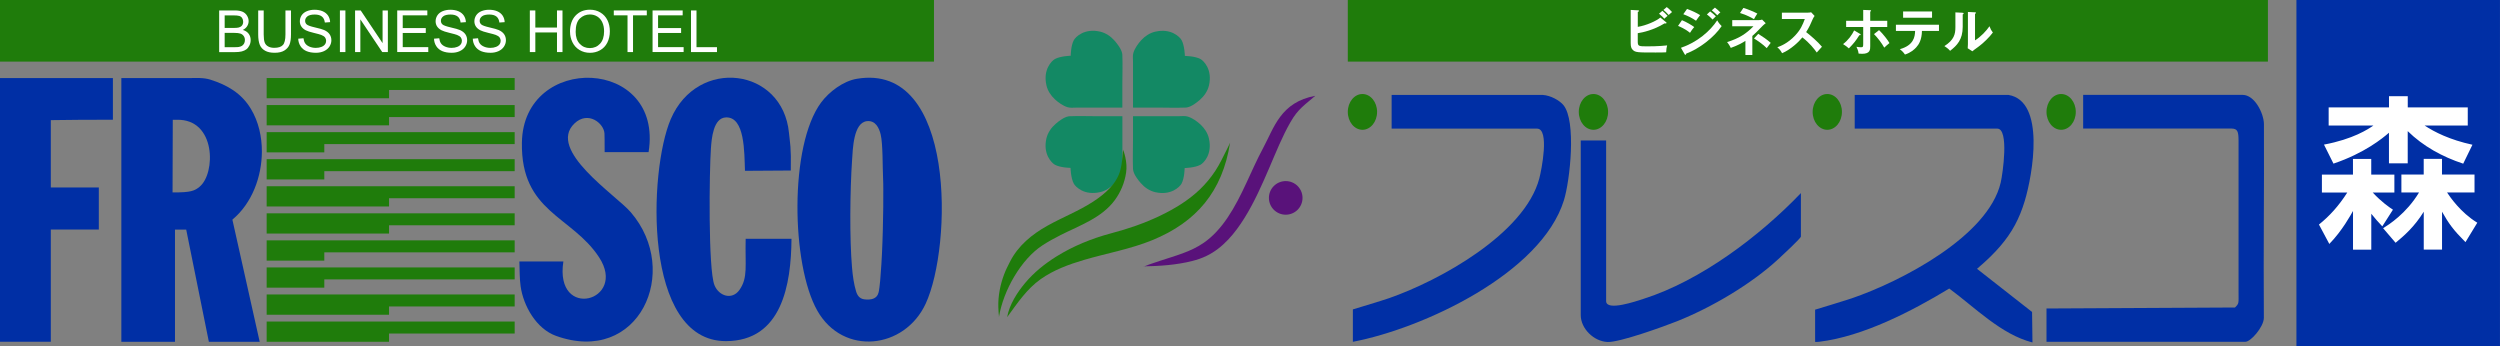 <?xml version="1.0" encoding="UTF-8"?>
<svg id="_レイヤー_2" data-name="レイヤー 2" xmlns="http://www.w3.org/2000/svg" viewBox="0 0 577.07 79.87">
  <rect x="0" y="0" width="577.07" height="79.87" fill="#808080" stroke="none"/>
  <defs>
    <style>
      .cls-1 {
        fill: #1f7c0b;
      }

      .cls-2 {
        fill: #fff;
      }

      .cls-3 {
        fill: #59127a;
      }

      .cls-4 {
        fill: #138964;
      }

      .cls-5 {
        fill: #002fa5;
      }
    </style>
  </defs>
  <g id="_レイヤー_1-2" data-name="レイヤー 1">
    <g>
      <g>
        <g>
          <path class="cls-4" d="M279.05,31.95c-.29-1.25-1.01-2.34-1.94-3.21-.81-.75-1.9-1.52-2.97-1.84-.61-.18-1.31-.08-1.95-.08h-5.65c-1.67,0-3.34,0-5.01,0v5.44c0,2.23-.09,4.47,0,6.7,0,.1.01.2.03.3.17,1.03,1.07,2.21,1.74,2.98.89,1.02,2.03,1.81,3.36,2.12,3.6.83,5.65-1.19,6.08-1.98.69-1.29.71-3.59.71-3.59,0,0,2.32-.05,3.62-.74.79-.42,2.82-2.48,1.98-6.08Z"/>
          <path class="cls-4" d="M253.95,44.35c1.25-.29,2.34-1.01,3.21-1.94.75-.81,1.52-1.9,1.84-2.97.18-.61.08-1.31.08-1.95v-5.65c0-1.67,0-3.34,0-5.01h-5.44c-2.23,0-4.47-.09-6.7,0-.1,0-.2.01-.3.03-1.03.17-2.21,1.07-2.98,1.74-1.02.89-1.81,2.03-2.12,3.36-.83,3.6,1.19,5.65,1.98,6.08,1.29.69,3.59.71,3.59.71,0,0,.05,2.32.74,3.62.42.79,2.48,2.82,6.08,1.98Z"/>
          <path class="cls-4" d="M241.55,19.71c.29,1.25,1.01,2.34,1.94,3.21.81.75,1.9,1.52,2.97,1.84.61.18,1.31.08,1.95.08h5.65c1.67,0,3.34,0,5.01,0v-5.44c0-2.23.09-4.47,0-6.7,0-.1-.01-.2-.03-.3-.17-1.03-1.07-2.21-1.74-2.98-.89-1.02-2.03-1.81-3.36-2.12-3.6-.83-5.65,1.19-6.08,1.98-.69,1.29-.71,3.59-.71,3.59,0,0-2.32.05-3.62.74-.79.42-2.82,2.48-1.98,6.08Z"/>
          <path class="cls-4" d="M266.66,7.31c-1.25.29-2.34,1.01-3.21,1.94-.75.81-1.52,1.9-1.84,2.97-.18.61-.08,1.31-.08,1.95v5.65c0,1.67,0,3.34,0,5.01h5.44c2.23,0,4.47.09,6.7,0,.1,0,.2-.01.3-.03,1.03-.17,2.21-1.07,2.98-1.74,1.02-.89,1.81-2.03,2.12-3.36.83-3.6-1.19-5.65-1.98-6.08-1.29-.69-3.59-.71-3.59-.71,0,0-.05-2.32-.74-3.62-.42-.79-2.48-2.82-6.08-1.98Z"/>
        </g>
        <circle class="cls-3" cx="296.78" cy="45.68" r="3.88"/>
        <path class="cls-1" d="M258.86,38.08c.2-1.17.26-2.35.37-3.53-.01.11.13.34.17.45.14.42.26.84.35,1.27.26,1.19.36,2.34.19,3.55-.33,2.3-1.24,4.5-2.61,6.37-2.99,4.09-8.12,5.85-12.48,8.05-1.44.73-2.86,1.5-4.21,2.38-4.9,3.19-9.04,10.36-10.06,16.57.04-.25-.04-.57-.06-.82-.03-.52-.07-1.04-.08-1.57-.06-2.53.45-5.1,1.34-7.47.38-1.01.87-1.97,1.36-2.93,1.88-3.7,5.06-6.3,8.62-8.29s7.24-3.39,10.59-5.58c2.7-1.76,5.43-4.09,6.28-7.33.1-.37.17-.73.23-1.1Z"/>
        <path class="cls-1" d="M283.93,33c-1.77,11.18-7.74,18.25-17.91,22.42-5.1,2.09-10.55,3.03-15.81,4.58-3.5,1.03-7,2.32-10,4.44-3.24,2.3-5.42,5.61-7.73,8.77.49-2.88,2.35-5.76,4.2-7.95,2.02-2.4,4.5-4.39,7.16-6.05,3.9-2.43,8.22-4.18,12.66-5.36,3.9-1.03,7.69-2.32,11.32-4.07,3.28-1.58,6.45-3.48,9.1-6.01,1.37-1.31,2.59-2.77,3.62-4.35,1.04-1.59,1.84-3.31,2.69-5,.24-.47.47-.95.69-1.42Z"/>
        <path class="cls-3" d="M303.61,22.11c-2.49,2.16-3.97,3.01-5.72,6.06-1.94,3.38-3.38,7.04-4.92,10.61-1.69,3.93-3.43,7.87-5.69,11.51-2.19,3.52-5,6.98-8.82,8.8-1.04.5-2.13.87-3.25,1.15-3.63.93-7.54,1.18-11.28,1.25.39,0,.92-.31,1.29-.43.84-.28,1.69-.57,2.53-.85,3.48-1.16,7.07-2.05,10.13-4.18,2.19-1.52,3.98-3.57,5.47-5.78,3.38-5.01,5.36-10.77,8.21-16.07,2.56-4.76,4.05-10.6,12.06-12.07Z"/>
        <path class="cls-5" d="M463.6,21.91c8.63,1.41,5.59,18.43,3.77,24.47-1.23,4.08-2.93,7.29-5.71,10.51-1.22,1.42-2.83,3.06-5.31,5.16l12.71,9.96.09,7.04c-7.24-1.86-13.16-7.99-19.21-12.45-8.59,5.21-19.89,11.07-30.02,12.29-.48.06-.93.04-.93.04,0,0-.01-.79-.01-.98-.02-1.35,0-4.83,0-6.47,1.32-.4,6.67-2.01,8.47-2.62,11.31-3.88,31.48-14.28,34.37-26.72.47-2.04,1.98-12.45-.8-12.45h-32.9v-7.77h35.51Z"/>
        <path class="cls-5" d="M26.06,18.02v9.62c-5.34,0-8.88,0-14.33.09v15.54h11.08v9.71h-11.08v25.9H0V18.02h26.06Z"/>
        <path class="cls-5" d="M472.39,78.89c0-2.12,0-4.87,0-7.68l43.51-.23c.97-.97.82-.96.82-3.4,0-14.73,0-23.03,0-35.03,0-2.25-.24-2.86-1.66-2.88h-34.21v-7.77h36.81c2.79,0,4.91,4.3,4.92,6.77.07,16.03-.13,27.94-.02,44.73-.05,2.11-3.04,5.49-4.25,5.49h-45.94Z"/>
        <path class="cls-5" d="M356.09,21.91c1.86.12,3.89,1.26,4.8,2.36,3.01,3.67,1.52,17.39.11,21.95-5.21,16.84-32.38,29.55-48.72,32.68v-7.48q6.72-2.02,8.29-2.57c11.76-4.08,31.35-14.89,34.74-27.64.51-1.91,2.43-11.52-.52-11.52h-33.56v-7.77h34.86Z"/>
        <path class="cls-5" d="M415.7,44.57v10.04c0,.37-4.47,4.52-5.2,5.19-6.28,5.8-15.4,11.16-23.36,14.34-3.09,1.23-13.28,4.91-16.06,4.8-3.21-.13-6.2-3.11-6.2-6.2v-40.31h5.86v37.07c0,2.43,7.02,0,8.61-.51,13.23-4.2,26.87-14.52,36.35-24.42Z"/>
        <path class="cls-5" d="M59.94,78.89h-11.73l-5.23-25.89h-2.59s0,25.89,0,25.89h-12.38s0-60.87,0-60.87h15.63c1.65,0,3.31-.14,4.9.36,3.93,1.24,7.19,3.14,9.36,6.73,1.79,2.96,2.56,6.47,2.55,9.9-.03,5.8-2.27,11.91-6.81,15.69l6.3,28.18ZM46.08,43.09c3.72-3.01,3.85-15.67-5.28-15.44h-.92l-.05,16.76c4.32.05,5.12-.4,6.26-1.31Z"/>
        <path class="cls-5" d="M149.72,35.12h-10.15c-.02-2.92,0-3.45-.04-4.29-.1-2.33-3.77-5.36-6.94-2.32-6.4,6.14,9.6,16.51,13.01,20.48,11.77,13.69,1.81,35.43-17.28,28.53-4.51-1.63-7.51-6.88-8.15-11.46-.24-1.72-.22-3.76-.28-5.71h10.15c-2.11,13.76,14.88,9.18,8.25-.95-6.28-9.61-18.09-10.4-17.82-26.49.34-20.78,32.76-19.79,29.24,2.21Z"/>
        <path class="cls-5" d="M172.12,55.12h10.58c-.08,10.57-2.22,23.6-15.13,23.62-19.24.04-17.84-39.32-12.75-51.22,6.18-14.45,25.87-11.9,27.3,3.18.22,2.29.53,3.19.42,8.66l-10.58.07c-.16-4.27,0-12.44-4.36-12.33-2.97.07-3.34,4.91-3.5,7.15-.37,5.16-.66,27.93.82,31.58,1.03,2.55,4.09,3.48,5.77,1.09,2-2.86,1.28-5.55,1.43-11.8Z"/>
        <path class="cls-5" d="M197.76,18.19c23-3.9,22.02,38.72,15.92,51.89-4.88,10.54-19.06,12.14-25.02,1.63-6.02-10.61-6.49-38.11.86-48.03,1.84-2.49,5.11-4.96,8.24-5.49ZM202.24,68.53c.15-.15.28-.33.39-.55.25-.54.3-1.15.38-1.73.13-.89.18-1.79.25-2.68.14-1.64.24-3.29.32-4.94.09-1.83.15-3.66.2-5.5s.08-3.52.1-5.28c.02-1.43.02-2.86.01-4.29,0-.78-.01-1.56-.05-2.34-.13-2.6-.03-7.97-.55-10.16-.38-1.58-1.22-3.27-3.14-3.1-3.18.31-3.29,6.45-3.47,9.05-.47,6.9-.6,18.05,0,24.86.16,1.8.4,3.66.93,5.4.15.49.37.96.74,1.31.47.44,1.04.53,1.65.56.8.04,1.67-.07,2.24-.62Z"/>
        <ellipse class="cls-1" cx="314.49" cy="25.83" rx="3.38" ry="4.13"/>
        <ellipse class="cls-1" cx="367.81" cy="25.83" rx="3.38" ry="4.13"/>
        <ellipse class="cls-1" cx="421.79" cy="25.83" rx="3.38" ry="4.13"/>
        <ellipse class="cls-1" cx="475.77" cy="25.83" rx="3.38" ry="4.13"/>
        <g>
          <polygon class="cls-1" points="89.8 18.01 61.55 18.01 61.55 20.77 61.55 22.68 89.8 22.68 89.8 20.77 118.8 20.77 118.8 18.01 89.8 18.01"/>
          <polygon class="cls-1" points="61.55 30.5 61.55 33.26 61.55 35.17 74.86 35.17 74.86 33.26 118.8 33.26 118.8 30.5 74.86 30.5 61.55 30.5"/>
          <polygon class="cls-1" points="61.55 36.74 61.55 39.51 61.55 41.42 74.86 41.42 74.86 39.51 118.8 39.51 118.8 36.74 74.86 36.74 61.55 36.74"/>
          <polygon class="cls-1" points="61.55 55.48 61.55 58.25 61.55 60.16 74.86 60.16 74.86 58.25 118.8 58.25 118.8 55.48 74.86 55.48 61.55 55.48"/>
          <polygon class="cls-1" points="61.55 61.73 61.55 64.49 61.55 66.4 74.86 66.4 74.86 64.49 118.8 64.49 118.8 61.73 74.86 61.73 61.55 61.73"/>
          <polygon class="cls-1" points="61.55 24.25 61.55 27.02 61.55 28.93 89.8 28.93 89.8 27.02 118.8 27.02 118.8 24.25 89.8 24.25 61.55 24.25"/>
          <polygon class="cls-1" points="61.55 42.99 61.55 45.76 61.55 47.66 89.8 47.66 89.8 45.76 118.8 45.76 118.8 42.99 89.8 42.99 61.55 42.99"/>
          <polygon class="cls-1" points="61.55 49.24 61.55 52 61.55 53.91 89.8 53.91 89.8 52 118.8 52 118.8 49.24 89.8 49.24 61.55 49.24"/>
          <polygon class="cls-1" points="61.55 67.97 61.55 70.74 61.55 72.65 89.8 72.65 89.8 70.74 118.8 70.74 118.8 67.97 89.8 67.97 61.55 67.97"/>
          <polygon class="cls-1" points="61.55 74.22 61.55 76.99 61.55 78.89 89.8 78.89 89.8 76.99 118.8 76.99 118.8 74.22 89.8 74.22 61.55 74.22"/>
        </g>
      </g>
      <g>
        <rect class="cls-1" y="0" width="215.59" height="14.22"/>
        <g>
          <path class="cls-2" d="M50.59,12.02V2.41h3.61c.73,0,1.32.1,1.77.29.44.19.79.49,1.04.9.25.4.38.83.38,1.27,0,.41-.11.8-.33,1.16s-.56.66-1.01.88c.58.17,1.03.46,1.34.87.31.41.47.9.47,1.46,0,.45-.09.87-.29,1.26-.19.39-.43.69-.7.89s-.63.37-1.05.48-.94.16-1.55.16h-3.66ZM51.86,6.45h2.08c.56,0,.97-.04,1.21-.11.32-.1.57-.26.73-.48.16-.22.25-.5.25-.84,0-.32-.08-.6-.23-.84-.15-.24-.37-.41-.66-.5-.28-.09-.77-.13-1.46-.13h-1.92v2.9ZM51.86,10.89h2.39c.41,0,.7-.02.87-.05.29-.05.54-.14.73-.26s.36-.3.49-.53c.13-.23.19-.5.19-.81,0-.36-.09-.67-.28-.93-.18-.26-.44-.45-.76-.56-.33-.11-.79-.16-1.41-.16h-2.22v3.3Z"/>
          <path class="cls-2" d="M65.9,2.41h1.27v5.55c0,.97-.11,1.73-.33,2.3-.22.57-.61,1.03-1.18,1.39s-1.32.53-2.25.53-1.64-.15-2.21-.47c-.57-.31-.98-.76-1.23-1.35-.24-.59-.37-1.39-.37-2.41V2.41h1.27v5.55c0,.83.08,1.45.23,1.85.15.4.42.7.8.91.38.21.84.32,1.39.32.94,0,1.6-.21,2-.64.4-.42.6-1.24.6-2.45V2.41Z"/>
          <path class="cls-2" d="M68.85,8.93l1.2-.1c.06.48.19.88.4,1.18.21.31.53.56.97.75.44.19.93.29,1.47.29.49,0,.91-.07,1.29-.22.37-.14.65-.34.83-.59.18-.25.27-.53.27-.82s-.09-.56-.26-.79c-.17-.22-.46-.41-.87-.57-.26-.1-.83-.26-1.71-.47-.88-.21-1.5-.41-1.86-.6-.46-.24-.8-.54-1.03-.89s-.34-.75-.34-1.2c0-.49.14-.94.41-1.36.28-.42.68-.74,1.21-.96s1.12-.33,1.76-.33c.71,0,1.34.11,1.88.34.54.23.96.57,1.26,1.01.29.45.45.95.47,1.51l-1.22.09c-.07-.61-.29-1.07-.67-1.38-.38-.31-.94-.47-1.67-.47s-1.33.14-1.68.42-.53.62-.53,1.02c0,.35.12.63.37.85.24.22.88.45,1.92.69,1.03.23,1.74.44,2.13.61.56.26.97.58,1.24.98.27.4.4.85.4,1.37s-.15.99-.44,1.45c-.29.45-.71.8-1.26,1.06-.55.25-1.17.38-1.85.38-.87,0-1.6-.13-2.19-.38-.59-.25-1.05-.63-1.38-1.14-.33-.51-.51-1.08-.53-1.73Z"/>
          <path class="cls-2" d="M78.46,12.02V2.41h1.27v9.61h-1.27Z"/>
          <path class="cls-2" d="M81.96,12.02V2.41h1.3l5.05,7.55V2.41h1.22v9.61h-1.3l-5.05-7.55v7.55h-1.22Z"/>
          <path class="cls-2" d="M91.69,12.02V2.41h6.95v1.13h-5.68v2.94h5.32v1.13h-5.32v3.27h5.9v1.13h-7.17Z"/>
          <path class="cls-2" d="M100.19,8.93l1.2-.1c.06.48.19.88.4,1.18.21.31.53.56.97.75.44.19.93.29,1.47.29.49,0,.91-.07,1.29-.22.37-.14.65-.34.83-.59.18-.25.27-.53.27-.82s-.09-.56-.26-.79c-.17-.22-.46-.41-.87-.57-.26-.1-.83-.26-1.71-.47-.88-.21-1.5-.41-1.86-.6-.46-.24-.8-.54-1.03-.89s-.34-.75-.34-1.2c0-.49.14-.94.41-1.36.28-.42.68-.74,1.21-.96s1.12-.33,1.76-.33c.71,0,1.34.11,1.88.34.54.23.96.57,1.26,1.01.29.45.45.95.47,1.51l-1.22.09c-.07-.61-.29-1.07-.67-1.38-.38-.31-.94-.47-1.67-.47s-1.33.14-1.68.42-.53.62-.53,1.02c0,.35.12.63.37.85.24.22.88.45,1.92.69,1.03.23,1.74.44,2.13.61.56.26.97.58,1.24.98.27.4.4.85.4,1.37s-.15.99-.44,1.45c-.29.45-.71.8-1.26,1.06-.55.25-1.17.38-1.85.38-.87,0-1.6-.13-2.19-.38-.59-.25-1.05-.63-1.38-1.14-.33-.51-.51-1.08-.53-1.73Z"/>
          <path class="cls-2" d="M109.14,8.93l1.2-.1c.06.48.19.88.4,1.18.21.31.53.56.97.75.44.19.93.29,1.47.29.49,0,.91-.07,1.29-.22.37-.14.65-.34.83-.59.18-.25.27-.53.27-.82s-.09-.56-.26-.79c-.17-.22-.46-.41-.87-.57-.26-.1-.83-.26-1.71-.47-.88-.21-1.5-.41-1.86-.6-.46-.24-.8-.54-1.03-.89s-.34-.75-.34-1.2c0-.49.14-.94.41-1.36.28-.42.68-.74,1.21-.96s1.12-.33,1.76-.33c.71,0,1.34.11,1.88.34.54.23.96.57,1.26,1.01.29.45.45.95.47,1.51l-1.22.09c-.07-.61-.29-1.07-.67-1.38-.38-.31-.94-.47-1.67-.47s-1.33.14-1.68.42-.53.62-.53,1.02c0,.35.12.63.37.85.24.22.88.45,1.92.69,1.03.23,1.74.44,2.13.61.56.26.97.58,1.24.98.27.4.4.85.4,1.37s-.15.99-.44,1.45c-.29.45-.71.8-1.26,1.06-.55.25-1.17.38-1.85.38-.87,0-1.6-.13-2.19-.38-.59-.25-1.05-.63-1.38-1.14-.33-.51-.51-1.08-.53-1.73Z"/>
          <path class="cls-2" d="M122.3,12.02V2.41h1.27v3.95h5v-3.95h1.27v9.61h-1.27v-4.53h-5v4.53h-1.27Z"/>
          <path class="cls-2" d="M131.57,7.34c0-1.59.43-2.84,1.29-3.75.86-.9,1.96-1.35,3.32-1.35.89,0,1.69.21,2.4.64.71.42,1.26,1.02,1.63,1.77.37.76.56,1.62.56,2.58s-.2,1.85-.59,2.62-.95,1.35-1.67,1.75-1.5.59-2.33.59c-.9,0-1.71-.22-2.43-.66s-1.25-1.03-1.62-1.79-.55-1.56-.55-2.4ZM132.88,7.36c0,1.16.31,2.07.93,2.74.62.67,1.4,1,2.34,1s1.74-.34,2.36-1.01c.62-.67.93-1.63.93-2.86,0-.78-.13-1.47-.4-2.05-.26-.58-.65-1.04-1.16-1.36-.51-.32-1.08-.48-1.71-.48-.9,0-1.67.31-2.32.93-.65.62-.97,1.65-.97,3.1Z"/>
          <path class="cls-2" d="M144.85,12.02V3.54h-3.17v-1.13h7.62v1.13h-3.18v8.48h-1.27Z"/>
          <path class="cls-2" d="M150.63,12.02V2.41h6.95v1.13h-5.68v2.94h5.32v1.13h-5.32v3.27h5.9v1.13h-7.17Z"/>
          <path class="cls-2" d="M159.5,12.02V2.41h1.27v8.48h4.73v1.13h-6Z"/>
        </g>
      </g>
      <g>
        <rect class="cls-1" x="311.11" y="0" width="212.39" height="14.22"/>
        <g>
          <path class="cls-2" d="M378.04,9.57c0,1.09.18,1.13,2.18,1.13.37,0,2.69,0,4.6-.22-.15.58-.18.81-.22,1.59-.32.02-.61.05-2.41.05-4.27,0-4.73,0-5.36-.67-.27-.28-.42-.66-.42-1.54V2.29l1.7.09c.11,0,.22.04.22.14,0,.12-.12.16-.28.23v3.45c1.94-.32,4.22-1.32,5.21-2.15l1.34,1.09c.06.05.09.09.09.14,0,.09-.09.14-.27.14-.05,0-.12-.01-.2-.02-2.5,1.54-5.12,2.11-6.18,2.26v1.91ZM383.73,2.5c.33.26.92.83,1.2,1.16-.22.16-.67.57-.75.66-.18-.19-.7-.75-1.23-1.16l.77-.66ZM384.75,1.64c.3.22.95.82,1.2,1.13-.26.22-.63.55-.77.69-.57-.63-.81-.85-1.22-1.17l.78-.66Z"/>
          <path class="cls-2" d="M388.24,4.66c.91.35,2.39,1.22,2.84,1.59-.42.44-.84,1.1-.98,1.33-1.1-.92-2.39-1.45-2.76-1.6l.9-1.32ZM388.02,11.03c3.77-1.29,6.75-3.87,8.36-6.34.13.23.37.69,1.03,1.33-1.77,2.64-5.26,5.28-8.18,6.35-.02.12-.06.28-.2.28-.08,0-.12-.06-.18-.16l-.84-1.46ZM389.42,2.06c1.25.47,2.07.85,3.02,1.43-.23.26-.76,1.02-.95,1.3-.9-.64-1.92-1.13-2.94-1.51l.87-1.22ZM394.75,2.64c.36.26,1.01.8,1.32,1.12-.21.2-.55.54-.76.75-.13-.13-.7-.73-1.31-1.18l.75-.69ZM395.85,1.75c.37.27.99.82,1.26,1.12-.12.08-.27.19-.71.66-.42-.43-.82-.81-1.27-1.15l.73-.63Z"/>
          <path class="cls-2" d="M404.49,12.7h-1.6v-3.27c-.61.41-1.67,1.02-3.38,1.63-.26-.61-.74-1.19-.85-1.35,2.83-.87,4.41-1.94,6.09-3.65h-4.9v-1.42h6.18c.25,0,.39-.03.71-.12l.84.84c-.2.15-.49.37-.68.57-1.58,1.61-1.75,1.8-2.41,2.37v4.39ZM402.42,1.83c.98.26,2.57.95,3.22,1.3-.37.58-.54.84-.77,1.29-.39-.23-1.7-.98-3.23-1.42l.78-1.17ZM405.85,7.81c1.01.63,2,1.29,2.88,2.08-.18.21-.8,1.03-.92,1.22-.87-.89-2.23-1.81-2.94-2.23l.98-1.06Z"/>
          <path class="cls-2" d="M411.31,4.41v-1.49h5.94c.19,0,.62-.02.81-.09l.8.85c-.23.3-.36.57-.44.75-.49,1.15-.76,1.77-1.51,2.98.89.67,2.73,2.26,3.65,3.38-.41.44-1.06,1.17-1.2,1.33-.63-.88-1.6-2.15-3.32-3.49-.81,1.02-2.7,2.81-4.68,3.65-.36-.63-.56-.9-1.11-1.37.7-.25,2.41-.88,4.14-2.74,1.26-1.35,1.71-2.44,2.21-3.78h-5.28Z"/>
          <path class="cls-2" d="M429.34,7.81c.09.06.15.12.15.19,0,.13-.15.13-.3.12-.89,1.4-1.29,1.89-2.42,3.05-.37-.34-.85-.7-1.34-.99,1.26-.97,2.05-2.12,2.56-3.16l1.36.8ZM430.08,2.29l1.56.06c.15,0,.26.03.26.14,0,.09-.09.13-.2.18v2.13h3.93v1.43h-3.93v4.42c0,.81,0,1.77-1.88,1.77-.21,0-.56-.02-.8-.05-.03-.26-.08-.69-.5-1.57.3.05.75.11,1.06.11.5,0,.5-.18.5-.91v-3.77h-3.94v-1.43h3.94v-2.5ZM433.73,6.95c.94.88,2.07,2.36,2.41,2.99-.4.3-.96.83-1.2,1.06-.56-1.03-1.66-2.44-2.37-3.13l1.17-.92Z"/>
          <path class="cls-2" d="M437.63,7.14v-1.43h9.94v1.43h-3.93c-.04,2.04-.71,3.13-1.32,3.79-.44.48-1.23,1.22-2.6,1.66-.37-.56-.84-.98-1.18-1.24,3.16-.88,3.49-2.81,3.52-4.21h-4.43ZM445.97,2.65v1.44h-6.68v-1.44h6.68Z"/>
          <path class="cls-2" d="M452.99,2.95c.12.01.27.01.27.15,0,.13-.12.19-.21.22v2.87c0,2.97-1.32,4.3-2.91,5.54-.19-.22-.42-.5-1.32-1.09,2.22-1.42,2.54-2.74,2.54-4.35v-3.43l1.64.08ZM455.89,2.84c.13.01.22.01.22.13s-.12.16-.22.22v6.13c1.39-.88,2.56-2.14,3.34-3.26.25.68.41.97.78,1.45-.77,1.05-2.25,2.5-3.35,3.29-.97.7-1.08.78-1.38,1.04l-1.08-.7c.02-.32.05-.61.05-.92V2.76l1.63.08Z"/>
        </g>
      </g>
      <g>
        <rect class="cls-5" x="530.08" y="0" width="46.98" height="79.87"/>
        <path class="cls-2" d="M543.12,48.73c-.49.86-2.46,4.52-5.45,7.58l-2.39-4.48c2.46-1.98,4.56-4.29,6.54-7.39h-5.86v-4.14h7.17v-3.62h4.22v3.62h5.34v4.14h-5c2.05,2.2,3.81,3.4,4.67,3.96l-2.46,3.85c-.93-.97-1.68-1.83-2.54-2.91v8.29h-4.22v-8.89ZM536.43,33.38c6.76-1.27,10.19-3.55,11.43-4.41h-10.34v-4.18h13.93v-2.58h4.33v2.58h13.85v4.18h-9.97c2.32,1.53,5.79,3.29,11.05,4.44l-2.13,4.37c-4.78-1.57-9.22-4-12.81-7.51v7.43h-4.33v-7.06c-1.46,1.27-5.64,4.71-12.81,7.13l-2.2-4.41ZM564.85,44.43c.63.93,3.02,4.56,6.98,6.98l-2.73,4.48c-2.8-2.8-3.85-4.26-5.41-7.02v8.74h-4.22v-8.74c-2.2,3.55-4.56,5.56-6.5,7.17l-2.88-3.36c1.31-.82,5.34-3.36,8.29-8.25h-4.07v-4.14h5.15v-3.62h4.22v3.62h7.51v4.14h-6.35Z"/>
      </g>
    </g>
  </g>
</svg>